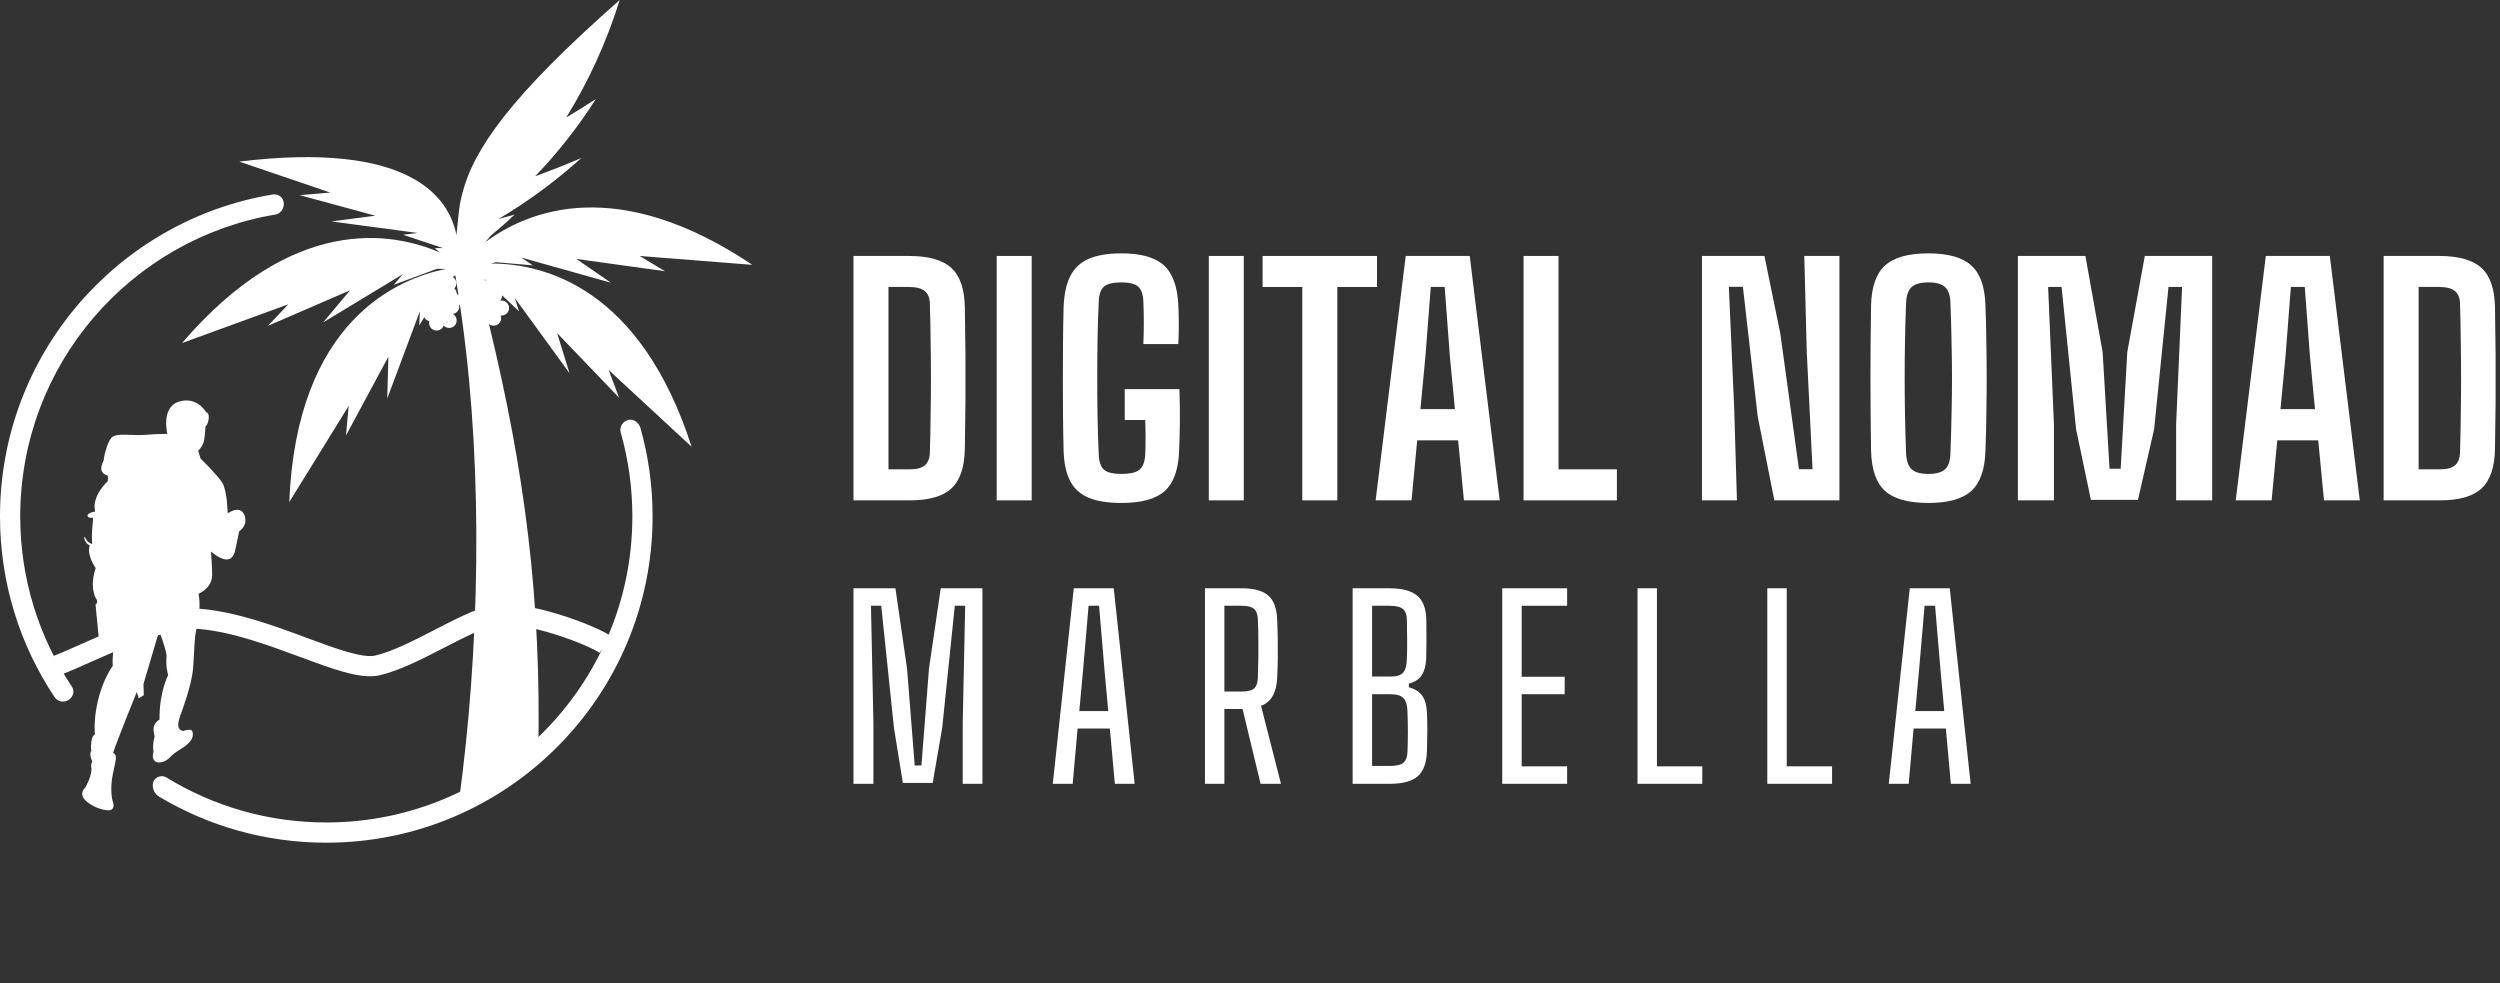 <svg width="178" height="70" viewBox="0 0 178 70" fill="none" xmlns="http://www.w3.org/2000/svg">
<rect x="0" y="0" width="178" height="70" fill="#333333" stroke="none"/>
<path d="M169.715 35.625V18.224H173.663C175.062 18.224 176.07 18.511 176.686 19.084C177.303 19.649 177.622 20.588 177.643 21.9C177.665 23.096 177.68 24.231 177.687 25.304C177.694 26.377 177.694 27.454 177.687 28.534C177.68 29.607 177.665 30.742 177.643 31.938C177.622 33.251 177.306 34.193 176.697 34.766C176.088 35.339 175.098 35.625 173.728 35.625H169.715ZM172.206 33.417H173.728C174.221 33.417 174.58 33.319 174.805 33.124C175.03 32.921 175.146 32.613 175.153 32.199C175.182 31.25 175.2 30.343 175.207 29.48C175.222 28.61 175.229 27.755 175.229 26.914C175.229 26.073 175.222 25.217 175.207 24.347C175.2 23.477 175.182 22.571 175.153 21.628C175.146 21.222 175.026 20.921 174.794 20.726C174.562 20.53 174.185 20.432 173.663 20.432H172.206V33.417Z" fill="white"/>
<path d="M159.184 35.625L161.326 18.224H165.883L168.015 35.625H165.47L165.057 31.351H162.142L161.74 35.625H159.184ZM162.37 29.132H164.828L164.469 25.369L164.1 20.432H163.11L162.729 25.369L162.37 29.132Z" fill="white"/>
<path d="M143.673 35.625V18.224H148.48L149.709 25.087L150.199 33.374H150.993L151.46 25.087L152.711 18.224H157.507V35.625H154.94V30.231L155.365 20.432H154.397L153.374 30.557L152.222 35.592H148.872L147.817 30.557L146.784 20.432H145.827L146.24 30.231V35.625H143.673Z" fill="white"/>
<path d="M137.298 35.81C135.869 35.81 134.84 35.523 134.209 34.951C133.578 34.371 133.248 33.41 133.219 32.069C133.205 31.112 133.194 30.213 133.187 29.372C133.179 28.523 133.176 27.697 133.176 26.892C133.176 26.087 133.179 25.268 133.187 24.434C133.194 23.593 133.205 22.705 133.219 21.77C133.248 20.436 133.578 19.482 134.209 18.909C134.84 18.329 135.869 18.039 137.298 18.039C138.711 18.039 139.734 18.329 140.364 18.909C140.995 19.482 141.329 20.436 141.365 21.77C141.401 22.712 141.423 23.604 141.43 24.445C141.445 25.279 141.452 26.102 141.452 26.914C141.452 27.718 141.445 28.541 141.43 29.383C141.423 30.224 141.401 31.119 141.365 32.069C141.329 33.41 140.995 34.371 140.364 34.951C139.734 35.523 138.711 35.81 137.298 35.81ZM137.298 33.744C137.87 33.744 138.273 33.627 138.505 33.395C138.744 33.163 138.867 32.761 138.874 32.188C138.911 31.231 138.936 30.321 138.951 29.459C138.972 28.596 138.983 27.751 138.983 26.925C138.983 26.091 138.972 25.243 138.951 24.38C138.936 23.517 138.911 22.607 138.874 21.65C138.867 21.084 138.744 20.686 138.505 20.454C138.273 20.222 137.87 20.106 137.298 20.106C136.732 20.106 136.33 20.222 136.09 20.454C135.851 20.686 135.724 21.084 135.71 21.65C135.673 22.593 135.648 23.495 135.634 24.358C135.619 25.214 135.612 26.058 135.612 26.892C135.612 27.718 135.619 28.567 135.634 29.437C135.648 30.3 135.673 31.217 135.71 32.188C135.724 32.761 135.851 33.163 136.09 33.395C136.33 33.627 136.732 33.744 137.298 33.744Z" fill="white"/>
<path d="M121.179 35.625V18.224H125.627L126.758 23.749L128.085 33.407H129.053L128.64 25.032L128.466 18.224H130.967V35.625H126.334L125.149 29.654L124.094 20.421H123.093L123.474 29.035L123.67 35.625H121.179Z" fill="white"/>
<path d="M108.477 35.625V18.224H110.967V33.417H115.122V35.625H108.477Z" fill="white"/>
<path d="M97.946 35.625L100.088 18.224H104.645L106.777 35.625H104.232L103.818 31.351H100.904L100.501 35.625H97.946ZM101.132 29.132H103.59L103.231 25.369L102.861 20.432H101.872L101.491 25.369L101.132 29.132Z" fill="white"/>
<path d="M92.725 35.625V20.432H89.897V18.224H98.043V20.432H95.216V35.625H92.725Z" fill="white"/>
<path d="M86.067 35.625V18.224H88.558V35.625H86.067Z" fill="white"/>
<path d="M79.841 35.81C78.884 35.81 78.108 35.687 77.514 35.44C76.919 35.186 76.481 34.791 76.198 34.255C75.915 33.711 75.759 33 75.73 32.123C75.709 31.326 75.694 30.492 75.687 29.622C75.68 28.744 75.676 27.856 75.676 26.957C75.676 26.058 75.68 25.177 75.687 24.314C75.694 23.445 75.709 22.622 75.73 21.846C75.766 20.939 75.926 20.207 76.209 19.649C76.492 19.091 76.927 18.685 77.514 18.431C78.108 18.17 78.884 18.039 79.841 18.039C81.233 18.039 82.241 18.322 82.865 18.888C83.488 19.453 83.832 20.396 83.898 21.715C83.919 22.157 83.93 22.622 83.93 23.107C83.93 23.586 83.919 24.05 83.898 24.499H81.407C81.429 23.956 81.44 23.448 81.44 22.977C81.44 22.498 81.429 21.987 81.407 21.443C81.385 20.943 81.259 20.595 81.027 20.399C80.802 20.204 80.407 20.106 79.841 20.106C79.254 20.106 78.844 20.204 78.612 20.399C78.38 20.595 78.253 20.943 78.232 21.443C78.188 22.371 78.159 23.292 78.145 24.206C78.13 25.112 78.123 26.018 78.123 26.925C78.123 27.824 78.13 28.726 78.145 29.633C78.159 30.539 78.188 31.456 78.232 32.384C78.253 32.892 78.38 33.247 78.612 33.45C78.844 33.646 79.254 33.744 79.841 33.744C80.457 33.744 80.885 33.646 81.124 33.45C81.371 33.247 81.509 32.892 81.538 32.384C81.552 32.123 81.559 31.851 81.559 31.569C81.567 31.286 81.567 31.003 81.559 30.72C81.559 30.437 81.552 30.166 81.538 29.904H80.081V27.708H83.974C84.003 28.491 84.014 29.256 84.007 30.002C83.999 30.749 83.981 31.456 83.952 32.123C83.901 33.443 83.561 34.389 82.93 34.962C82.299 35.527 81.269 35.81 79.841 35.81Z" fill="white"/>
<path d="M70.965 35.625V18.224H73.455V35.625H70.965Z" fill="white"/>
<path d="M60.769 35.625V18.224H64.717C66.116 18.224 67.124 18.511 67.74 19.084C68.357 19.649 68.676 20.588 68.697 21.9C68.719 23.096 68.734 24.231 68.741 25.304C68.748 26.377 68.748 27.454 68.741 28.534C68.734 29.607 68.719 30.742 68.697 31.938C68.676 33.251 68.36 34.193 67.751 34.766C67.142 35.339 66.153 35.625 64.782 35.625H60.769ZM63.26 33.417H64.782C65.275 33.417 65.634 33.319 65.859 33.124C66.084 32.921 66.2 32.613 66.207 32.199C66.236 31.25 66.254 30.343 66.261 29.48C66.276 28.61 66.283 27.755 66.283 26.914C66.283 26.073 66.276 25.217 66.261 24.347C66.254 23.477 66.236 22.571 66.207 21.628C66.2 21.222 66.08 20.921 65.848 20.726C65.616 20.53 65.239 20.432 64.717 20.432H63.26V33.417Z" fill="white"/>
<path d="M134.481 55.807L135.977 41.886H138.822L140.31 55.807H138.901L138.544 51.874H136.247L135.899 55.807H134.481ZM136.369 50.63H138.431L138.161 47.681L137.778 43.13H137.03L136.639 47.689L136.369 50.63Z" fill="white"/>
<path d="M125.832 55.807V41.886H127.215V54.563H130.443V55.807H125.832Z" fill="white"/>
<path d="M116.591 55.807V41.886H117.974V54.563H121.202V55.807H116.591Z" fill="white"/>
<path d="M106.959 55.807V41.886H111.579V43.13H108.343V48.185H111.405V49.429H108.343V54.563H111.579V55.807H106.959Z" fill="white"/>
<path d="M96.308 55.807V41.886H98.918C99.841 41.886 100.508 42.066 100.919 42.426C101.337 42.779 101.549 43.368 101.555 44.192C101.56 44.772 101.563 45.271 101.563 45.688C101.563 46.106 101.557 46.515 101.546 46.915C101.517 47.408 101.41 47.797 101.224 48.081C101.038 48.365 100.734 48.562 100.31 48.672V48.934C100.751 49.055 101.07 49.258 101.267 49.542C101.465 49.827 101.575 50.218 101.598 50.717C101.621 51.227 101.63 51.691 101.624 52.109C101.618 52.527 101.61 52.988 101.598 53.492C101.569 54.316 101.352 54.908 100.946 55.267C100.54 55.627 99.878 55.807 98.962 55.807H96.308ZM97.692 54.536H98.962C99.426 54.536 99.748 54.458 99.928 54.302C100.113 54.139 100.209 53.867 100.215 53.484C100.232 52.991 100.241 52.538 100.241 52.127C100.241 51.709 100.232 51.254 100.215 50.761C100.209 50.256 100.116 49.908 99.936 49.717C99.762 49.525 99.452 49.429 99.005 49.429H97.692V54.536ZM97.692 48.168H99.049C99.461 48.168 99.748 48.072 99.91 47.881C100.078 47.684 100.165 47.356 100.171 46.898C100.189 46.399 100.194 45.938 100.189 45.514C100.189 45.091 100.183 44.633 100.171 44.14C100.165 43.768 100.07 43.507 99.884 43.356C99.704 43.206 99.382 43.13 98.918 43.13H97.692V48.168Z" fill="white"/>
<path d="M85.793 55.807V41.886H88.412C89.282 41.886 89.914 42.06 90.308 42.408C90.703 42.756 90.912 43.333 90.935 44.14C90.958 44.685 90.973 45.184 90.978 45.636C90.984 46.089 90.984 46.523 90.978 46.941C90.973 47.353 90.958 47.785 90.935 48.237C90.912 48.777 90.807 49.212 90.622 49.542C90.442 49.867 90.163 50.105 89.787 50.256L91.205 55.807H89.752L88.473 50.482H87.176V55.807H85.793ZM87.176 49.238H88.403C88.821 49.238 89.114 49.168 89.282 49.029C89.45 48.884 89.543 48.638 89.56 48.29C89.578 47.762 89.589 47.28 89.595 46.845C89.601 46.405 89.601 45.967 89.595 45.532C89.595 45.091 89.584 44.609 89.56 44.087C89.543 43.733 89.45 43.487 89.282 43.348C89.114 43.203 88.824 43.13 88.412 43.13H87.176V49.238Z" fill="white"/>
<path d="M74.958 55.807L76.454 41.886H79.299L80.787 55.807H79.378L79.021 51.874H76.724L76.376 55.807H74.958ZM76.846 50.63H78.908L78.638 47.681L78.255 43.13H77.507L77.116 47.689L76.846 50.63Z" fill="white"/>
<path d="M60.769 55.807V41.886H63.754L64.58 47.585L65.128 54.502H65.607L66.146 47.585L66.981 41.886H69.948V55.807H68.547V51.457L68.721 43.13H67.982L67.086 51.813L66.407 55.746H64.284L63.649 51.813L62.744 43.13H62.013L62.187 51.457V55.807H60.769Z" fill="white"/>
<path fill-rule="evenodd" clip-rule="evenodd" d="M37.008 44.555C36.229 44.435 35.611 44.426 35.211 44.523C34.27 44.753 33.017 45.399 31.59 46.133C31.537 46.161 31.484 46.188 31.43 46.216C29.998 46.952 28.415 47.756 27.044 48.077C26.288 48.254 25.366 48.089 24.449 47.834C23.528 47.577 22.474 47.186 21.377 46.779L21.299 46.75C19.011 45.901 16.501 44.981 14.147 44.781C12.919 44.677 11.153 45.194 9.276 45.934C8.358 46.296 7.447 46.696 6.603 47.071C6.518 47.109 6.434 47.146 6.35 47.183C5.609 47.513 4.917 47.82 4.344 48.046L3.816 46.706C4.359 46.492 5.02 46.199 5.77 45.865C5.852 45.829 5.934 45.792 6.018 45.755C6.863 45.38 7.798 44.968 8.748 44.594C10.607 43.862 12.665 43.211 14.269 43.347C16.853 43.566 19.551 44.565 21.8 45.4L21.839 45.414C22.967 45.833 23.973 46.206 24.836 46.447C25.735 46.697 26.345 46.762 26.716 46.675C27.88 46.403 29.296 45.694 30.771 44.935C30.855 44.892 30.94 44.848 31.025 44.805C32.362 44.115 33.755 43.397 34.869 43.125C35.549 42.958 36.395 43.003 37.227 43.132C38.078 43.264 38.993 43.495 39.849 43.76C40.706 44.025 41.519 44.328 42.169 44.607C42.493 44.746 42.783 44.882 43.021 45.007C43.244 45.125 43.467 45.256 43.624 45.392L42.681 46.48C42.681 46.48 42.68 46.48 42.679 46.479C42.678 46.478 42.676 46.476 42.674 46.475C42.669 46.471 42.663 46.466 42.654 46.46C42.637 46.448 42.614 46.433 42.585 46.414C42.525 46.377 42.447 46.333 42.35 46.282C42.155 46.179 41.901 46.059 41.6 45.93C40.999 45.672 40.234 45.387 39.423 45.136C38.611 44.885 37.768 44.673 37.008 44.555Z" fill="white"/>
<path d="M6.068 56.082C6.068 56.082 5.754 56.334 5.89 56.713C6.026 57.091 6.844 57.605 7.589 57.689C8.333 57.773 8.018 57.028 8.018 57.028C8.018 57.028 7.798 56.271 8.029 55.148C8.26 54.023 8.375 53.771 8.05 53.603C8.364 52.658 9.738 49.272 9.738 49.272L9.877 49.72L10.241 49.495L10.213 48.711L11.331 44.929C11.331 44.929 11.75 45.966 11.862 46.666C11.778 47.478 11.974 48.067 11.974 48.067C11.974 48.067 11.331 49.271 11.359 51.232C10.828 51.54 10.94 52.044 10.94 52.044L11.006 52.458C11.006 52.458 10.838 52.983 10.933 53.53C10.817 53.845 10.87 54.265 11.3 54.286C11.729 54.307 12.065 53.96 12.065 53.96C12.065 53.96 12.285 53.687 12.757 53.404C13.228 53.12 13.931 52.647 13.679 52.038C13.574 51.87 13.092 52.028 13.092 52.028C13.092 52.028 12.883 52.09 12.736 51.838C12.589 51.587 12.819 50.998 12.872 50.851C12.924 50.704 13.651 48.809 13.749 47.563C13.847 46.316 13.819 45.546 13.973 44.846C14.127 44.145 14.308 43.179 14.14 42.282C14.895 41.904 15.105 41.386 15.105 40.924C15.105 40.462 15.049 39.579 15.021 39.271C16.321 40.336 16.656 39.677 16.768 39.075L17.034 37.815C17.034 37.815 17.579 37.492 17.453 36.904C17.467 36.652 17.215 36.4 17.215 36.4C17.215 36.4 17.047 36.288 16.889 36.296C16.74 36.302 16.665 36.324 16.517 36.385L16.209 36.54C16.209 36.54 16.181 34.915 15.818 34.355C15.454 33.794 14.28 32.646 14.28 32.646L14.112 32.093C14.112 32.093 14.399 31.827 14.497 31.491C14.595 31.155 14.63 30.364 14.63 30.364C14.63 30.364 14.819 30.224 14.86 29.79C14.902 29.355 14.665 29.341 14.665 29.341C14.665 29.341 14.036 28.193 12.736 28.599C11.436 29.005 11.918 30.896 11.918 30.896C11.918 30.896 11.069 30.892 10.293 30.966C9.517 31.04 8.228 30.777 7.914 31.187C7.599 31.596 7.379 32.584 7.389 32.773C7.127 33.266 7.096 33.687 7.672 33.865C7.704 34.128 7.672 34.264 7.672 34.264C7.672 34.264 6.509 35.283 6.771 36.418C5.995 36.554 6.152 36.953 6.635 36.859C6.572 37.447 6.54 38.067 6.54 38.067L6.561 38.739C6.561 38.739 6.226 38.645 6.089 38.319C5.953 37.994 5.922 38.634 6.394 38.834C6.184 39.38 6.624 40.199 6.813 40.441C6.394 41.702 6.729 42.489 6.876 42.668C6.991 42.983 6.802 43.036 6.802 43.036L7.033 45.441L8.155 45.368C8.155 45.368 7.976 46.796 8.029 47.406C7.023 48.866 6.635 50.977 6.76 52.29C6.498 52.416 6.498 52.931 6.498 52.931C6.498 52.931 6.446 53.257 6.509 53.435C6.31 53.729 6.572 54.212 6.572 54.212C6.572 54.212 6.436 54.465 6.509 54.675C6.561 55.242 6.068 56.082 6.068 56.082Z" fill="white"/>
<path d="M32.319 19.785C32.536 19.985 32.55 20.322 32.35 20.54C32.462 20.642 32.519 20.782 32.522 20.924C32.565 20.945 32.605 20.973 32.642 21.006C32.572 20.541 32.498 20.076 32.422 19.61L32.234 19.721C32.264 19.739 32.292 19.761 32.319 19.785ZM34.519 19.956C34.551 19.957 34.583 19.962 34.614 19.969L34.515 19.877C34.518 19.903 34.52 19.929 34.519 19.956ZM20.527 21.669L12.96 24.425C20.808 15.285 27.855 16.484 31.314 17.975L30.956 17.66H31.53L28.695 16.714L29.739 16.588L23.606 15.765L26.726 15.358L21.34 13.896L23.518 13.711L17.033 11.505C29.195 10.028 31.963 14.044 32.498 16.732L32.652 15.263C32.694 14.803 32.775 14.318 32.905 13.816C33.712 10.614 36.367 6.828 44.124 0C43.163 3.07 41.862 5.875 40.31 8.37C41.023 7.945 41.729 7.504 42.429 7.046C41.129 9.084 39.672 10.923 38.099 12.55C39.204 12.149 40.303 11.716 41.392 11.252C39.527 12.926 37.552 14.375 35.505 15.585C35.885 15.487 36.264 15.386 36.642 15.282C36.094 15.801 35.534 16.294 34.963 16.762L34.965 16.761L34.54 17.252C37.633 14.952 43.974 12.425 53.568 18.857L45.539 18.224L47.35 19.311L41.037 18.436L43.493 20.128L37.109 18.336L37.941 18.893L35.296 18.669L34.958 18.761C38.755 18.767 45.593 20.485 49.243 31.809L43.334 26.341L44.08 28.316L39.669 23.719L40.547 26.568L36.648 21.208L36.956 22.16L35.746 21.028C35.746 21.044 35.747 21.059 35.746 21.075C35.741 21.203 35.691 21.319 35.611 21.408C35.651 21.401 35.691 21.397 35.733 21.399C36.028 21.411 36.257 21.66 36.245 21.954C36.233 22.248 35.984 22.477 35.689 22.465C35.674 22.465 35.66 22.463 35.645 22.461C35.671 22.527 35.684 22.599 35.68 22.674C35.668 22.969 35.42 23.198 35.125 23.185C35.007 23.181 34.899 23.137 34.814 23.068C37.357 33.564 38.561 42.673 38.323 53.729L32.665 57.12C34.134 46.446 34.428 33.836 32.905 22.811C32.853 22.43 32.798 22.048 32.742 21.668C32.728 21.691 32.714 21.715 32.696 21.736C32.722 21.893 32.679 22.06 32.562 22.186C32.475 22.28 32.361 22.336 32.243 22.353C32.279 22.372 32.311 22.396 32.342 22.425C32.559 22.624 32.573 22.962 32.373 23.179C32.173 23.395 31.835 23.409 31.619 23.209C31.608 23.2 31.598 23.188 31.588 23.178C31.564 23.244 31.527 23.308 31.477 23.363C31.277 23.58 30.939 23.593 30.722 23.394C30.573 23.256 30.52 23.054 30.567 22.87C30.566 22.87 30.566 22.869 30.566 22.868C30.477 22.848 30.392 22.806 30.321 22.739C30.272 22.695 30.235 22.642 30.206 22.586L29.852 23.168L29.894 22.167L27.571 28.374L27.654 25.395L24.635 31.003L24.825 28.901L20.595 35.749C21.123 22.828 28.318 19.836 31.759 19.144H31.099L28.027 20.283L28.681 19.523L23.008 22.957L24.923 20.67L19.074 23.201L20.527 21.669Z" fill="white"/>
<path fill-rule="evenodd" clip-rule="evenodd" d="M19.606 15.276C20.264 15.166 20.439 14.191 19.835 13.908C19.703 13.846 19.556 13.825 19.412 13.849C8.399 15.67 0 25.238 0 36.768C0 41.523 1.428 45.944 3.879 49.626C4.201 50.109 4.916 50.039 5.165 49.514C5.261 49.31 5.241 49.071 5.115 48.883C2.794 45.419 1.44 41.251 1.44 36.768C1.44 25.968 9.297 17.003 19.606 15.276ZM45.242 29.989C44.716 29.644 44.023 30.19 44.195 30.795C44.735 32.693 45.024 34.697 45.024 36.768C45.024 48.803 35.267 58.56 23.232 58.56C19.063 58.56 15.167 57.389 11.855 55.358C11.449 55.109 10.91 55.372 10.878 55.848C10.855 56.202 11.026 56.542 11.331 56.724C14.812 58.805 18.882 60 23.232 60C36.063 60 46.464 49.599 46.464 36.768C46.464 34.589 46.164 32.48 45.603 30.48C45.546 30.278 45.417 30.105 45.242 29.989Z" fill="white"/>
</svg>
